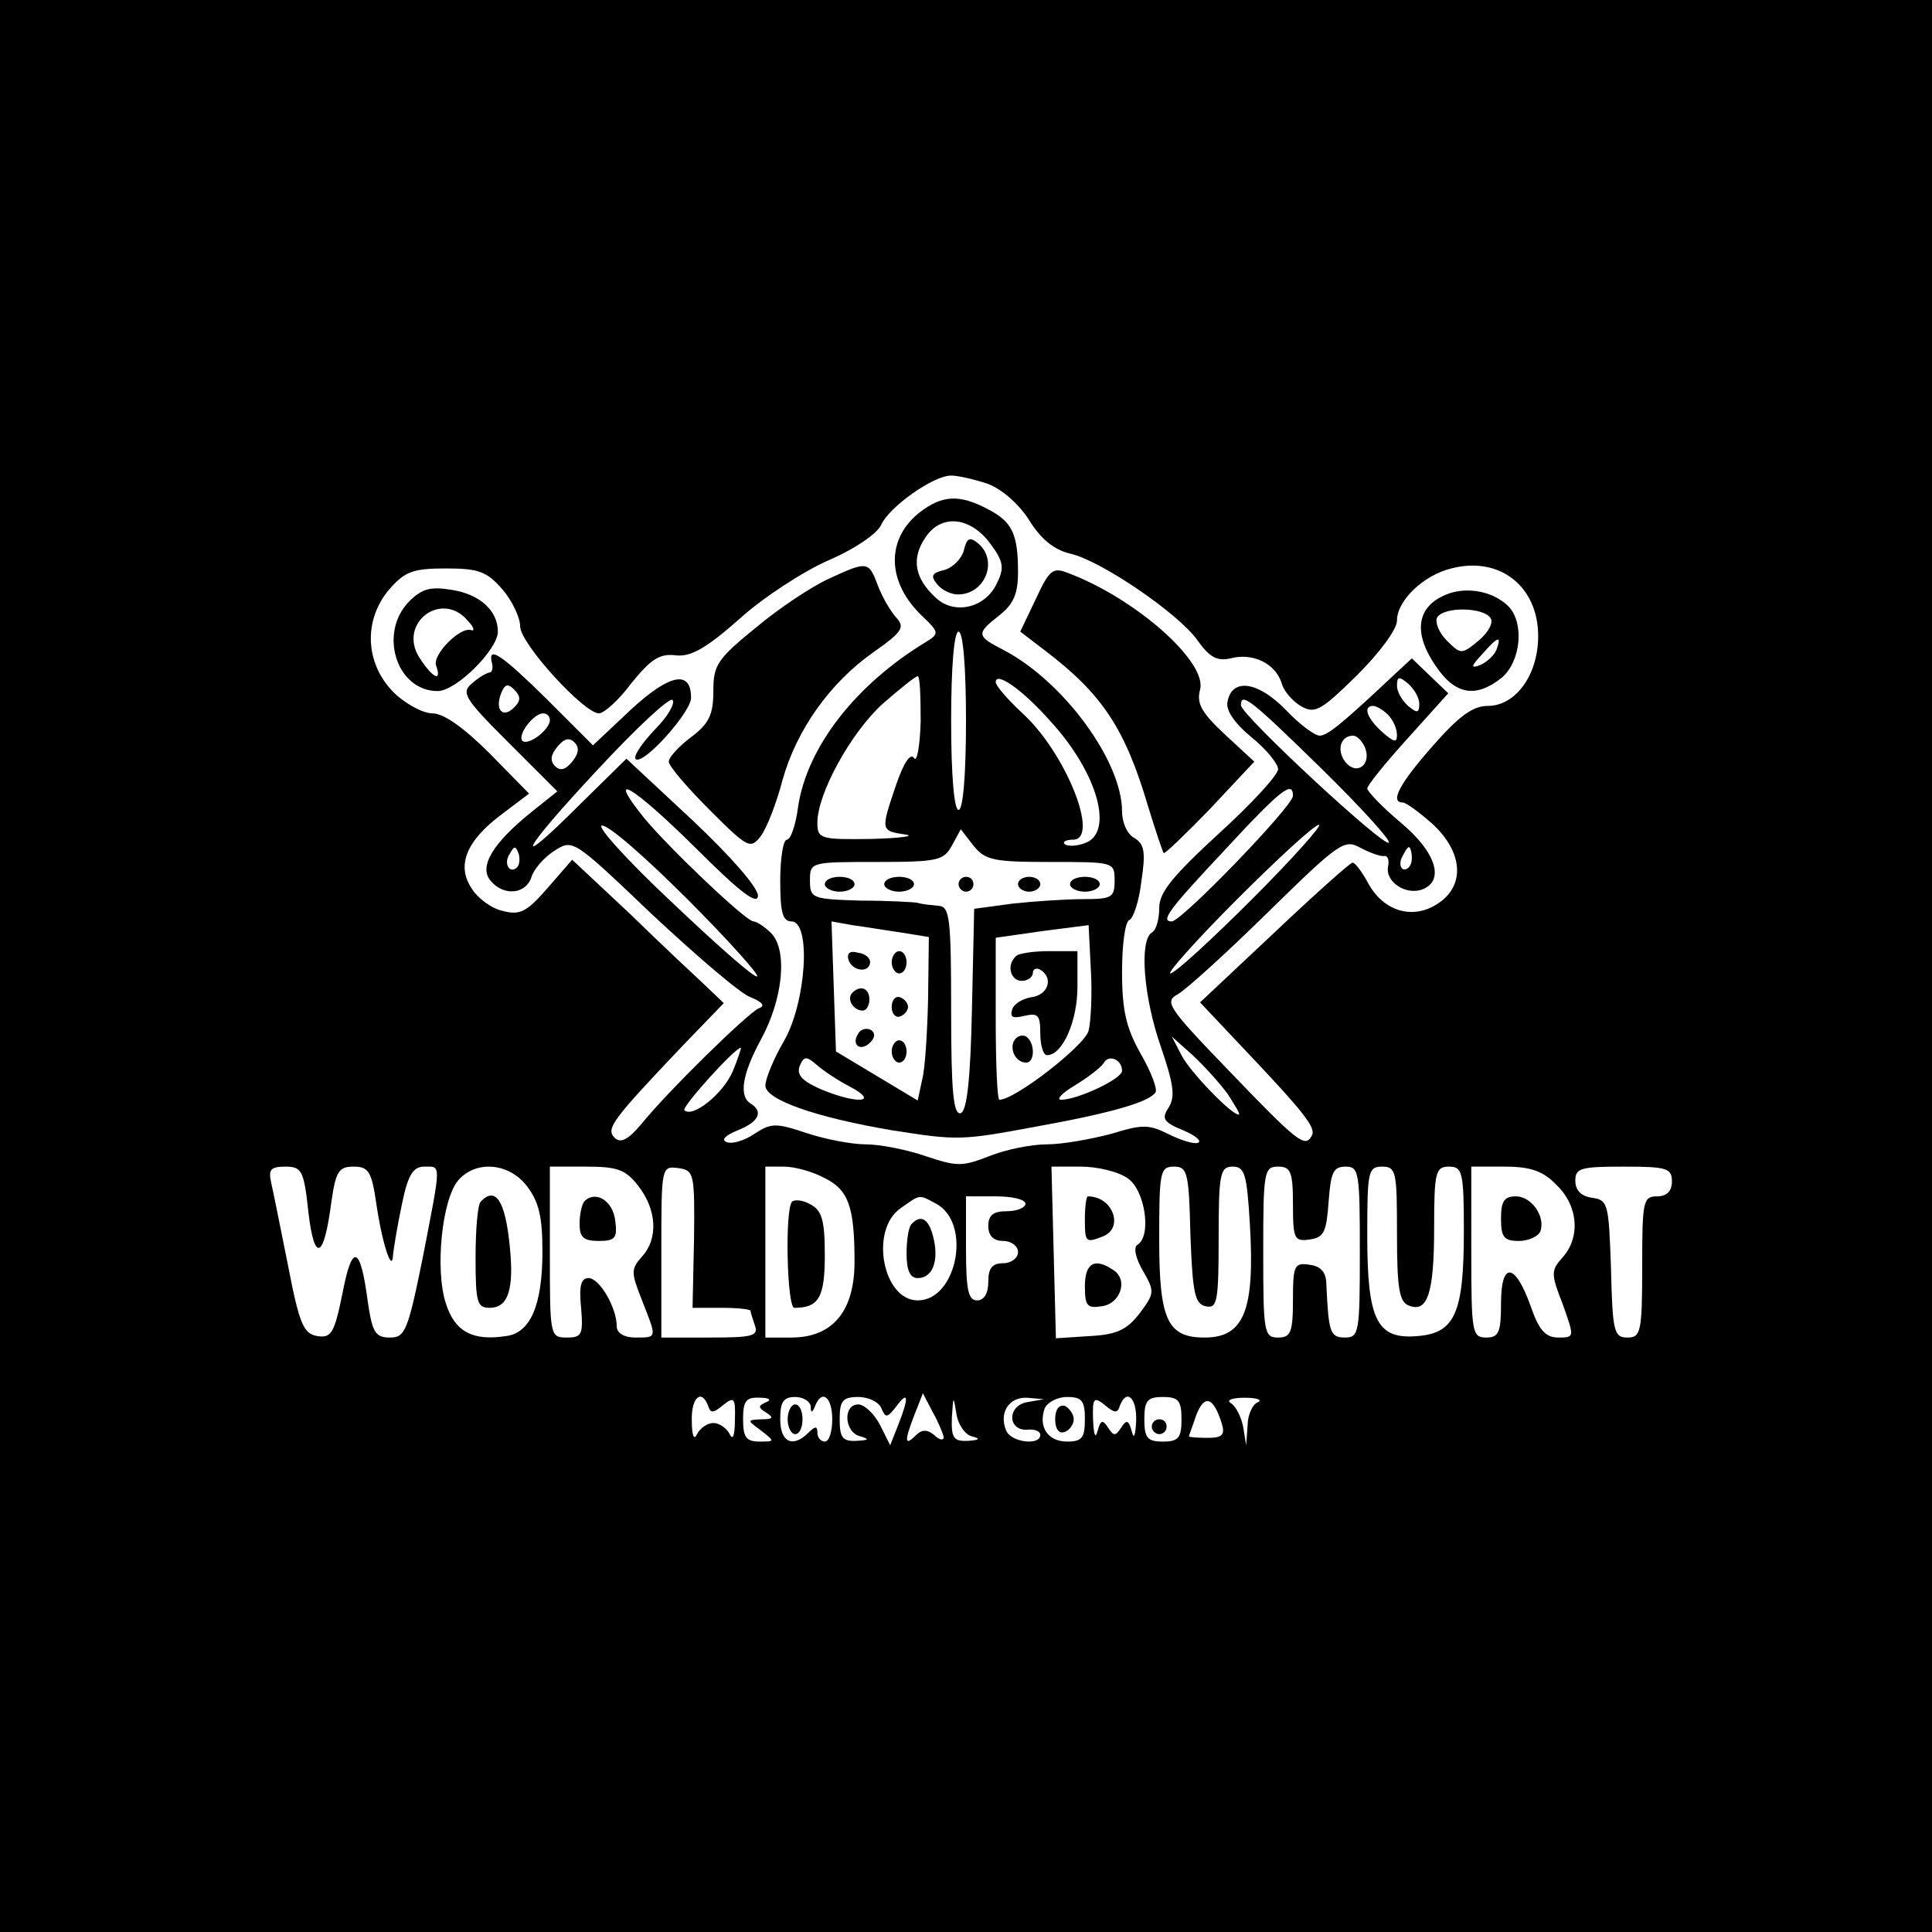 <?xml version="1.0" standalone="no"?>
<!DOCTYPE svg PUBLIC "-//W3C//DTD SVG 20010904//EN"
 "http://www.w3.org/TR/2001/REC-SVG-20010904/DTD/svg10.dtd">
<svg version="1.0" xmlns="http://www.w3.org/2000/svg"
 width="260pt" height="260pt" viewBox="0 0 260 260"
 preserveAspectRatio="xMidYMid meet">
<g transform="translate(0,260) scale(0.1,-0.1)"
fill="#000000" stroke="none">
<path d="M0 1300 l0 -1300 1300 0 1300 0 0 1300 0 1300 -1300 0 -1300 0 0
-1300z m1329 649 c19 -7 42 -27 56 -49 16 -26 34 -40 55 -45 41 -9 145 -80
171 -116 17 -24 27 -29 45 -25 30 8 61 -7 69 -34 3 -11 16 -25 27 -31 18 -10
27 -4 74 42 31 31 54 62 54 74 0 27 36 61 73 70 65 17 117 -24 117 -91 0 -52
-30 -94 -68 -94 -20 0 -39 -14 -74 -54 -45 -51 -58 -76 -40 -76 4 0 22 -13 40
-29 41 -38 44 -83 7 -107 -33 -22 -72 -11 -93 26 -9 17 -19 30 -22 29 -3 0
-50 -42 -105 -94 l-100 -94 50 -53 c92 -97 107 -116 100 -127 -9 -16 -19 -8
-115 92 -79 82 -83 89 -65 99 11 6 66 56 121 110 97 95 103 99 125 87 13 -7
28 -12 32 -11 4 1 7 -5 5 -14 -4 -21 24 -39 46 -31 31 12 18 51 -29 90 -25 21
-45 42 -45 46 0 4 25 35 55 68 l54 60 -24 23 -25 24 -28 -26 c-67 -63 -86 -78
-96 -78 -7 0 -28 16 -46 35 -37 38 -72 43 -78 11 -3 -11 9 -29 32 -48 20 -16
36 -36 36 -43 0 -8 -36 -47 -80 -87 -62 -57 -80 -79 -80 -100 0 -15 -4 -30
-10 -33 -17 -11 -11 -87 12 -153 17 -50 20 -67 11 -82 -10 -15 -8 -20 19 -31
17 -7 26 -15 20 -17 -6 -2 -24 4 -40 12 -26 13 -35 13 -77 0 -27 -7 -65 -14
-86 -14 -21 0 -56 -7 -78 -16 -36 -14 -43 -14 -85 0 -26 9 -62 16 -81 16 -19
0 -55 7 -79 15 -42 14 -48 14 -71 -1 -13 -9 -30 -14 -37 -11 -8 3 -2 9 15 16
28 11 35 25 17 36 -16 10 -11 40 14 86 30 55 36 120 14 143 -9 9 -20 16 -24
16 -10 0 -113 98 -147 139 -53 66 -16 44 68 -39 62 -62 85 -79 85 -65 -1 12
-37 53 -89 102 l-88 82 -62 -61 c-96 -96 -80 -64 24 47 51 55 96 97 100 93 4
-4 -6 -22 -23 -39 -17 -18 -29 -35 -27 -40 8 -12 75 62 75 82 0 38 -29 32 -81
-16 l-51 -48 -62 62 c-61 60 -80 73 -74 49 2 -7 0 -13 -3 -13 -3 0 -14 -6 -23
-14 -16 -13 -12 -20 48 -80 l66 -66 -35 -28 c-51 -41 -71 -73 -55 -92 17 -21
47 -19 55 4 3 11 17 27 31 36 25 16 25 16 132 -86 59 -55 118 -106 132 -111
17 -7 20 -12 11 -15 -14 -6 -121 -110 -159 -157 -17 -20 -27 -25 -35 -17 -12
12 -3 24 92 124 l55 57 -24 23 c-14 13 -60 56 -102 97 l-78 73 -33 -38 c-28
-32 -37 -37 -60 -31 -15 3 -34 17 -42 30 -21 31 -8 64 40 100 l37 28 -53 54
c-35 35 -62 54 -77 54 -13 0 -37 13 -53 29 -38 39 -40 97 -5 138 21 24 32 28
76 28 44 0 55 -4 76 -28 13 -15 24 -38 24 -50 0 -23 86 -117 106 -117 7 0 27
18 44 41 26 32 38 40 60 37 20 -2 41 10 85 49 32 29 86 64 120 79 35 15 66 36
71 48 11 24 70 66 94 66 9 0 31 -5 49 -11z m581 -296 c0 -13 -3 -13 -15 -3 -8
7 -15 19 -15 27 0 13 3 13 15 3 8 -7 15 -19 15 -27z m-1218 -5 c-15 -15 -26
-4 -18 18 5 13 9 15 18 6 9 -9 9 -15 0 -24z m1086 -82 c53 -52 94 -97 91 -100
-6 -7 -199 172 -199 185 0 18 13 8 108 -85z m90 72 c7 -7 12 -19 12 -27 0 -11
-4 -10 -20 4 -21 19 -26 35 -12 35 4 0 13 -5 20 -12z m-1128 -7 c0 -13 -29
-35 -37 -28 -7 8 15 37 28 37 5 0 9 -4 9 -9z m30 -56 c-9 -11 -16 -13 -23 -6
-7 7 -6 15 3 26 9 11 16 13 23 6 7 -7 6 -15 -3 -26z m1067 19 c9 -23 -11 -38
-26 -20 -13 16 -7 36 10 36 5 0 12 -7 16 -16z m-97 -65 c0 -14 -150 -169 -163
-169 -16 0 -4 16 73 98 74 80 90 92 90 71z m-815 -139 c54 -54 97 -102 94
-104 -3 -3 -54 42 -114 99 -61 57 -103 104 -95 104 9 1 60 -44 115 -99z m760
0 c-55 -55 -104 -100 -110 -100 -5 0 35 45 90 100 55 55 104 100 110 100 5 0
-35 -45 -90 -100z m-989 43 c-10 -10 -19 5 -10 18 6 11 8 11 12 0 2 -7 1 -15
-2 -18z m1204 12 c0 -8 -4 -15 -10 -15 -5 0 -7 7 -4 15 4 8 8 15 10 15 2 0 4
-7 4 -15z m-248 -317 c10 -16 18 -28 15 -28 -10 0 -66 58 -77 80 l-13 25 28
-25 c15 -14 36 -37 47 -52z m-666 30 c-13 -30 -54 -63 -65 -52 -4 4 68 84 76
84 1 0 -4 -15 -11 -32z m-571 -189 c8 -69 21 -64 31 14 6 41 10 47 30 47 20 0
24 -7 30 -47 8 -56 22 -99 23 -71 1 9 6 40 12 68 8 39 15 50 30 50 23 0 23 7
-2 -122 -20 -99 -24 -108 -44 -108 -20 0 -24 7 -30 48 -10 76 -21 80 -34 12
-11 -54 -15 -61 -34 -58 -18 3 -24 15 -39 93 -10 50 -20 100 -23 113 -4 18 -1
22 19 22 22 0 25 -5 31 -61z m294 35 c16 -21 21 -41 21 -88 0 -72 -16 -110
-49 -114 -45 -7 -69 6 -81 44 -15 46 -5 141 17 166 24 27 68 23 92 -8z m150 0
c25 -32 27 -71 5 -95 -15 -17 -15 -21 0 -59 20 -51 21 -50 -9 -50 -15 0 -25 6
-25 15 0 25 -23 65 -38 65 -10 0 -13 -10 -10 -40 3 -36 1 -40 -19 -40 -23 0
-23 2 -23 115 l0 115 49 0 c42 0 53 -4 70 -26z m75 -71 l-2 -93 39 0 c22 0 39
-2 39 -4 0 -2 3 -11 6 -20 5 -14 -4 -16 -60 -16 l-66 0 0 116 c0 114 0 115 23
112 21 -3 22 -7 21 -95z m175 82 c33 -16 41 -39 41 -113 0 -66 -29 -102 -85
-102 l-35 0 0 115 0 115 25 0 c15 0 39 -7 54 -15z m409 -1 c23 -16 32 -77 13
-89 -6 -3 -3 -18 7 -35 16 -28 16 -30 -4 -57 -17 -22 -30 -29 -67 -31 l-46 -3
-3 115 -3 116 40 0 c22 0 51 -7 63 -16z m84 -76 c3 -79 6 -93 21 -96 15 -3 17
6 17 92 0 87 2 96 19 96 16 0 19 -10 23 -77 7 -117 -8 -153 -61 -153 -50 0
-61 24 -61 132 0 91 1 98 20 98 18 0 20 -8 22 -92z m138 41 c0 -47 2 -50 23
-47 19 3 22 10 25 51 3 39 6 47 23 47 18 0 19 -8 19 -115 0 -108 -1 -115 -20
-115 -20 0 -22 7 -25 70 0 18 -7 26 -23 28 -20 3 -22 -1 -22 -47 0 -44 -3 -51
-20 -51 -19 0 -20 7 -20 115 0 108 1 115 20 115 17 0 20 -7 20 -51z m140 -39
c0 -74 3 -92 16 -97 25 -10 34 16 34 105 0 75 2 82 20 82 18 0 20 -7 20 -87 0
-110 -12 -137 -62 -141 -55 -5 -68 21 -68 135 0 86 1 93 20 93 19 0 20 -7 20
-90z m215 65 c29 -28 32 -70 8 -97 -16 -18 -16 -22 0 -63 16 -45 16 -45 -6
-45 -17 0 -26 10 -37 42 -21 59 -40 61 -40 4 0 -39 -3 -46 -20 -46 -19 0 -20
7 -20 115 l0 115 45 0 c35 0 52 -6 70 -25z m155 5 c0 -13 -7 -20 -20 -20 -19
0 -20 -7 -20 -95 0 -88 -2 -95 -20 -95 -18 0 -20 8 -22 93 -3 87 -4 92 -25 95
-15 2 -23 10 -23 23 0 17 7 19 65 19 58 0 65 -2 65 -20z m-990 -30 c48 -26 28
-130 -25 -130 -47 0 -65 95 -23 124 27 19 24 19 48 6z m120 0 c0 -5 -11 -10
-25 -10 -18 0 -25 -5 -25 -20 0 -13 7 -20 20 -20 11 0 20 -7 20 -15 0 -8 -9
-15 -20 -15 -15 0 -20 -7 -20 -25 0 -16 -6 -25 -15 -25 -12 0 -15 14 -15 70
l0 70 40 0 c22 0 40 -4 40 -10z m-427 -272 c3 -10 7 -10 20 1 15 12 17 10 16
-20 0 -21 -3 -28 -7 -19 -4 8 -14 15 -22 15 -8 0 -18 -7 -22 -15 -4 -9 -7 -2
-7 18 -1 31 13 44 22 20z m78 5 c-11 -5 -11 -7 0 -14 11 -7 9 -9 -6 -9 -20 -1
-20 -1 -1 -15 19 -15 19 -15 -2 -15 -18 0 -22 6 -22 30 0 25 4 30 23 29 12 0
16 -3 8 -6z m60 -5 c0 -10 2 -10 6 0 9 23 23 12 23 -18 0 -16 -4 -30 -10 -30
-5 0 -10 5 -10 12 0 9 -3 9 -12 0 -21 -21 -38 -13 -38 18 0 23 4 30 20 30 11
0 20 -6 21 -12z m95 -3 c6 -14 8 -13 20 2 16 22 18 14 3 -24 l-11 -28 -14 28
c-8 15 -21 27 -29 27 -21 0 -19 -38 3 -43 13 -4 11 -5 -5 -6 -19 -1 -23 4 -23
29 0 25 4 30 25 30 14 0 28 -7 31 -15z m84 -39 c0 -5 -6 -4 -13 3 -10 8 -17 7
-25 -1 -15 -15 -15 -7 -1 29 l11 28 13 -25 c8 -14 14 -29 15 -34z m38 1 c12
-3 10 -5 -5 -6 -20 -1 -23 4 -22 32 2 29 2 29 6 5 2 -15 12 -29 21 -31z m74
46 c-27 -5 -26 -39 1 -37 9 1 17 -2 17 -7 0 -15 -40 -10 -46 6 -10 24 4 45 28
44 l23 -2 -23 -4z m78 -23 c0 -25 -4 -30 -24 -30 -26 0 -39 20 -30 45 4 8 17
15 30 15 20 0 24 -5 24 -30z m47 18 c9 24 23 11 22 -20 -1 -20 -3 -26 -6 -14
-4 15 -7 16 -14 5 -8 -12 -10 -12 -18 0 -7 11 -10 10 -14 -5 -3 -11 -5 -5 -6
15 -1 30 1 32 16 20 13 -11 17 -11 20 -1z m83 -18 c0 -25 -4 -30 -25 -30 -21
0 -25 5 -25 30 0 25 4 30 25 30 21 0 25 -5 25 -30z m54 -5 c5 -16 1 -20 -19
-20 -14 0 -25 1 -25 2 0 1 5 14 10 29 11 28 23 24 34 -11z m49 28 c-7 -2 -14
-17 -14 -31 l-2 -27 -4 25 c-3 14 -10 28 -17 32 -6 4 3 7 19 7 17 0 24 -3 18
-6z"/>
<path d="M1237 1910 c-45 -36 -44 -94 5 -140 22 -21 22 -23 4 -34 -94 -57
-160 -141 -172 -222 -3 -24 -10 -44 -15 -44 -5 0 -9 -25 -9 -55 0 -42 3 -55
15 -55 27 0 20 -109 -10 -161 -14 -24 -25 -51 -25 -60 0 -19 69 -43 170 -60
89 -14 93 -14 195 5 100 18 152 33 160 46 3 4 -6 28 -20 52 -19 34 -25 57 -25
110 0 36 4 68 10 70 5 2 13 25 16 52 6 39 4 50 -9 58 -10 5 -17 21 -17 36 0
68 -79 175 -159 217 -37 19 -38 22 -6 47 19 15 25 29 25 58 0 52 -8 68 -41 85
-38 20 -61 19 -92 -5z m96 -42 c17 -23 19 -32 9 -52 -15 -34 -57 -44 -82 -21
-29 26 -34 53 -15 81 21 33 61 29 88 -8z m-33 -238 c0 -73 -4 -120 -10 -120
-6 0 -10 47 -10 120 0 73 4 120 10 120 6 0 10 -47 10 -120z m-61 -1 c-1 -33
-5 -56 -9 -49 -5 7 -14 -7 -24 -36 -21 -62 -21 -62 12 -67 15 -2 -6 -5 -45 -6
-69 -1 -73 0 -73 22 0 39 45 121 88 160 23 20 44 37 47 37 3 0 4 -27 4 -61z
m175 0 c64 -70 86 -151 45 -164 -11 -4 -23 -4 -26 -1 -4 3 2 6 11 6 37 0 -10
118 -69 171 -19 18 -35 36 -35 41 0 15 36 -10 74 -53z m0 -189 c85 0 86 0 86
-25 0 -23 -4 -25 -42 -25 -24 0 -67 -3 -95 -6 l-52 -7 -3 -135 c-2 -97 -7
-137 -15 -140 -10 -3 -13 29 -13 137 0 127 -2 141 -17 142 -10 1 -22 2 -28 4
-5 1 -40 3 -77 3 -65 2 -68 3 -68 27 0 25 1 25 90 25 82 0 90 2 101 22 l12 22
17 -22 c16 -20 28 -22 104 -22z m-201 -95 l37 -6 -1 -82 c-1 -45 -4 -95 -8
-110 l-6 -28 -55 33 -55 33 -3 87 -3 88 28 -5 c15 -2 45 -7 66 -10z m252 -132
c-5 -20 -99 -93 -120 -93 -3 0 -5 49 -5 109 l0 109 63 9 62 8 3 -60 c2 -33 0
-70 -3 -82z m-320 -76 c39 -21 8 -23 -40 -3 -25 11 -33 19 -29 31 6 14 9 14
23 2 9 -8 30 -22 46 -30z m365 22 c0 -11 -60 -39 -82 -39 -7 0 1 9 18 19 18
11 35 24 39 30 7 13 25 5 25 -10z"/>
<path d="M1297 1859 c-3 -11 -15 -23 -26 -26 -17 -4 -19 -8 -10 -19 6 -8 19
-14 28 -14 37 0 55 46 27 69 -11 9 -15 7 -19 -10z"/>
<path d="M1110 1410 c0 -5 9 -10 20 -10 11 0 20 5 20 10 0 6 -9 10 -20 10 -11
0 -20 -4 -20 -10z"/>
<path d="M1190 1410 c0 -5 9 -10 20 -10 11 0 20 5 20 10 0 6 -9 10 -20 10 -11
0 -20 -4 -20 -10z"/>
<path d="M1290 1410 c0 -5 5 -10 10 -10 6 0 10 5 10 10 0 6 -4 10 -10 10 -5 0
-10 -4 -10 -10z"/>
<path d="M1370 1410 c0 -5 7 -10 15 -10 8 0 15 5 15 10 0 6 -7 10 -15 10 -8 0
-15 -4 -15 -10z"/>
<path d="M1440 1410 c0 -5 9 -10 20 -10 11 0 20 5 20 10 0 6 -9 10 -20 10 -11
0 -20 -4 -20 -10z"/>
<path d="M1142 1308 c5 -15 28 -18 29 -3 0 6 -7 12 -17 13 -10 3 -15 -1 -12
-10z"/>
<path d="M1200 1305 c0 -8 5 -15 10 -15 6 0 10 7 10 15 0 8 -4 15 -10 15 -5 0
-10 -7 -10 -15z"/>
<path d="M1147 1264 c-8 -8 1 -24 14 -24 5 0 9 7 9 15 0 15 -12 20 -23 9z"/>
<path d="M1200 1245 c0 -9 5 -15 11 -13 6 2 11 8 11 13 0 5 -5 11 -11 13 -6 2
-11 -4 -11 -13z"/>
<path d="M1155 1209 c-10 -15 3 -25 16 -12 7 7 7 13 1 17 -6 3 -14 1 -17 -5z"/>
<path d="M1200 1185 c0 -8 5 -15 10 -15 6 0 10 7 10 15 0 8 -4 15 -10 15 -5 0
-10 -7 -10 -15z"/>
<path d="M1367 1313 c-13 -12 -7 -33 8 -33 8 0 15 5 15 11 0 5 5 7 10 4 18
-11 11 -34 -12 -37 -12 -2 -24 -9 -26 -17 -3 -10 1 -12 17 -8 18 4 21 1 21
-24 0 -16 4 -29 9 -29 21 0 41 46 41 92 l0 48 -38 0 c-21 0 -42 -3 -45 -7z"/>
<path d="M1365 1200 c-7 -12 2 -30 16 -30 12 0 12 27 0 35 -5 3 -12 1 -16 -5z"/>
<path d="M1115 1821 c-22 -10 -66 -39 -97 -65 -53 -43 -58 -51 -58 -86 0 -32
-6 -44 -30 -62 -16 -12 -30 -27 -30 -33 0 -6 25 -35 55 -65 52 -52 55 -53 69
-35 8 11 21 44 29 75 19 68 64 131 122 172 40 28 43 34 31 47 -8 9 -19 28 -25
44 -12 32 -14 32 -66 8z"/>
<path d="M1394 1794 l-21 -44 34 -26 c76 -58 107 -104 138 -209 10 -33 20 -62
21 -63 1 -2 29 25 62 59 l60 64 -39 36 c-32 30 -39 42 -34 61 10 37 -87 123
-178 157 -20 8 -25 4 -43 -35z"/>
<path d="M551 1791 c-42 -42 -18 -121 38 -121 25 0 81 56 81 80 0 28 -24 50
-61 56 -29 5 -41 2 -58 -15z m79 -27 c8 -8 9 -14 4 -12 -15 5 -53 -34 -47 -48
8 -23 -5 -16 -22 10 -31 47 30 93 65 50z"/>
<path d="M1940 1797 c-34 -17 -37 -51 -8 -93 26 -39 54 -44 89 -16 26 22 31
75 8 97 -22 21 -61 27 -89 12z m66 -29 c4 -6 -3 -19 -16 -30 -23 -19 -24 -19
-43 0 -11 11 -16 25 -13 31 9 15 63 14 72 -1z m8 -42 c-3 -8 -13 -17 -22 -21
-13 -5 -13 -2 3 15 21 24 26 25 19 6z"/>
<path d="M647 983 c-4 -3 -7 -37 -7 -75 0 -61 2 -68 19 -68 25 0 33 25 27 83
-6 61 -19 81 -39 60z"/>
<path d="M787 984 c-4 -4 -7 -18 -7 -31 0 -18 5 -23 26 -23 22 0 25 4 22 27
-3 27 -26 41 -41 27z"/>
<path d="M1066 983 c-10 -10 -7 -143 3 -143 33 0 41 14 41 71 0 47 -4 60 -19
68 -10 6 -21 7 -25 4z"/>
<path d="M1460 960 c0 -32 1 -33 24 -24 29 11 14 54 -20 54 -2 0 -4 -13 -4
-30z"/>
<path d="M1460 869 c0 -26 3 -30 22 -27 26 3 37 36 16 49 -25 17 -38 9 -38
-22z"/>
<path d="M2020 960 c0 -25 4 -30 24 -30 13 0 26 6 29 13 7 20 -12 47 -33 47
-16 0 -20 -7 -20 -30z"/>
<path d="M1227 953 c-4 -3 -7 -21 -7 -40 0 -23 5 -33 15 -33 20 0 29 23 21 55
-6 25 -17 31 -29 18z"/>
<path d="M1060 690 c0 -11 5 -20 10 -20 6 0 10 9 10 20 0 11 -4 20 -10 20 -5
0 -10 -9 -10 -20z"/>
<path d="M1420 690 c0 -13 5 -20 13 -17 6 2 12 10 12 17 0 7 -6 15 -12 18 -8
2 -13 -5 -13 -18z"/>
<path d="M1550 680 c0 -5 5 -10 10 -10 6 0 10 5 10 10 0 6 -4 10 -10 10 -5 0
-10 -4 -10 -10z"/>
</g>
</svg>
